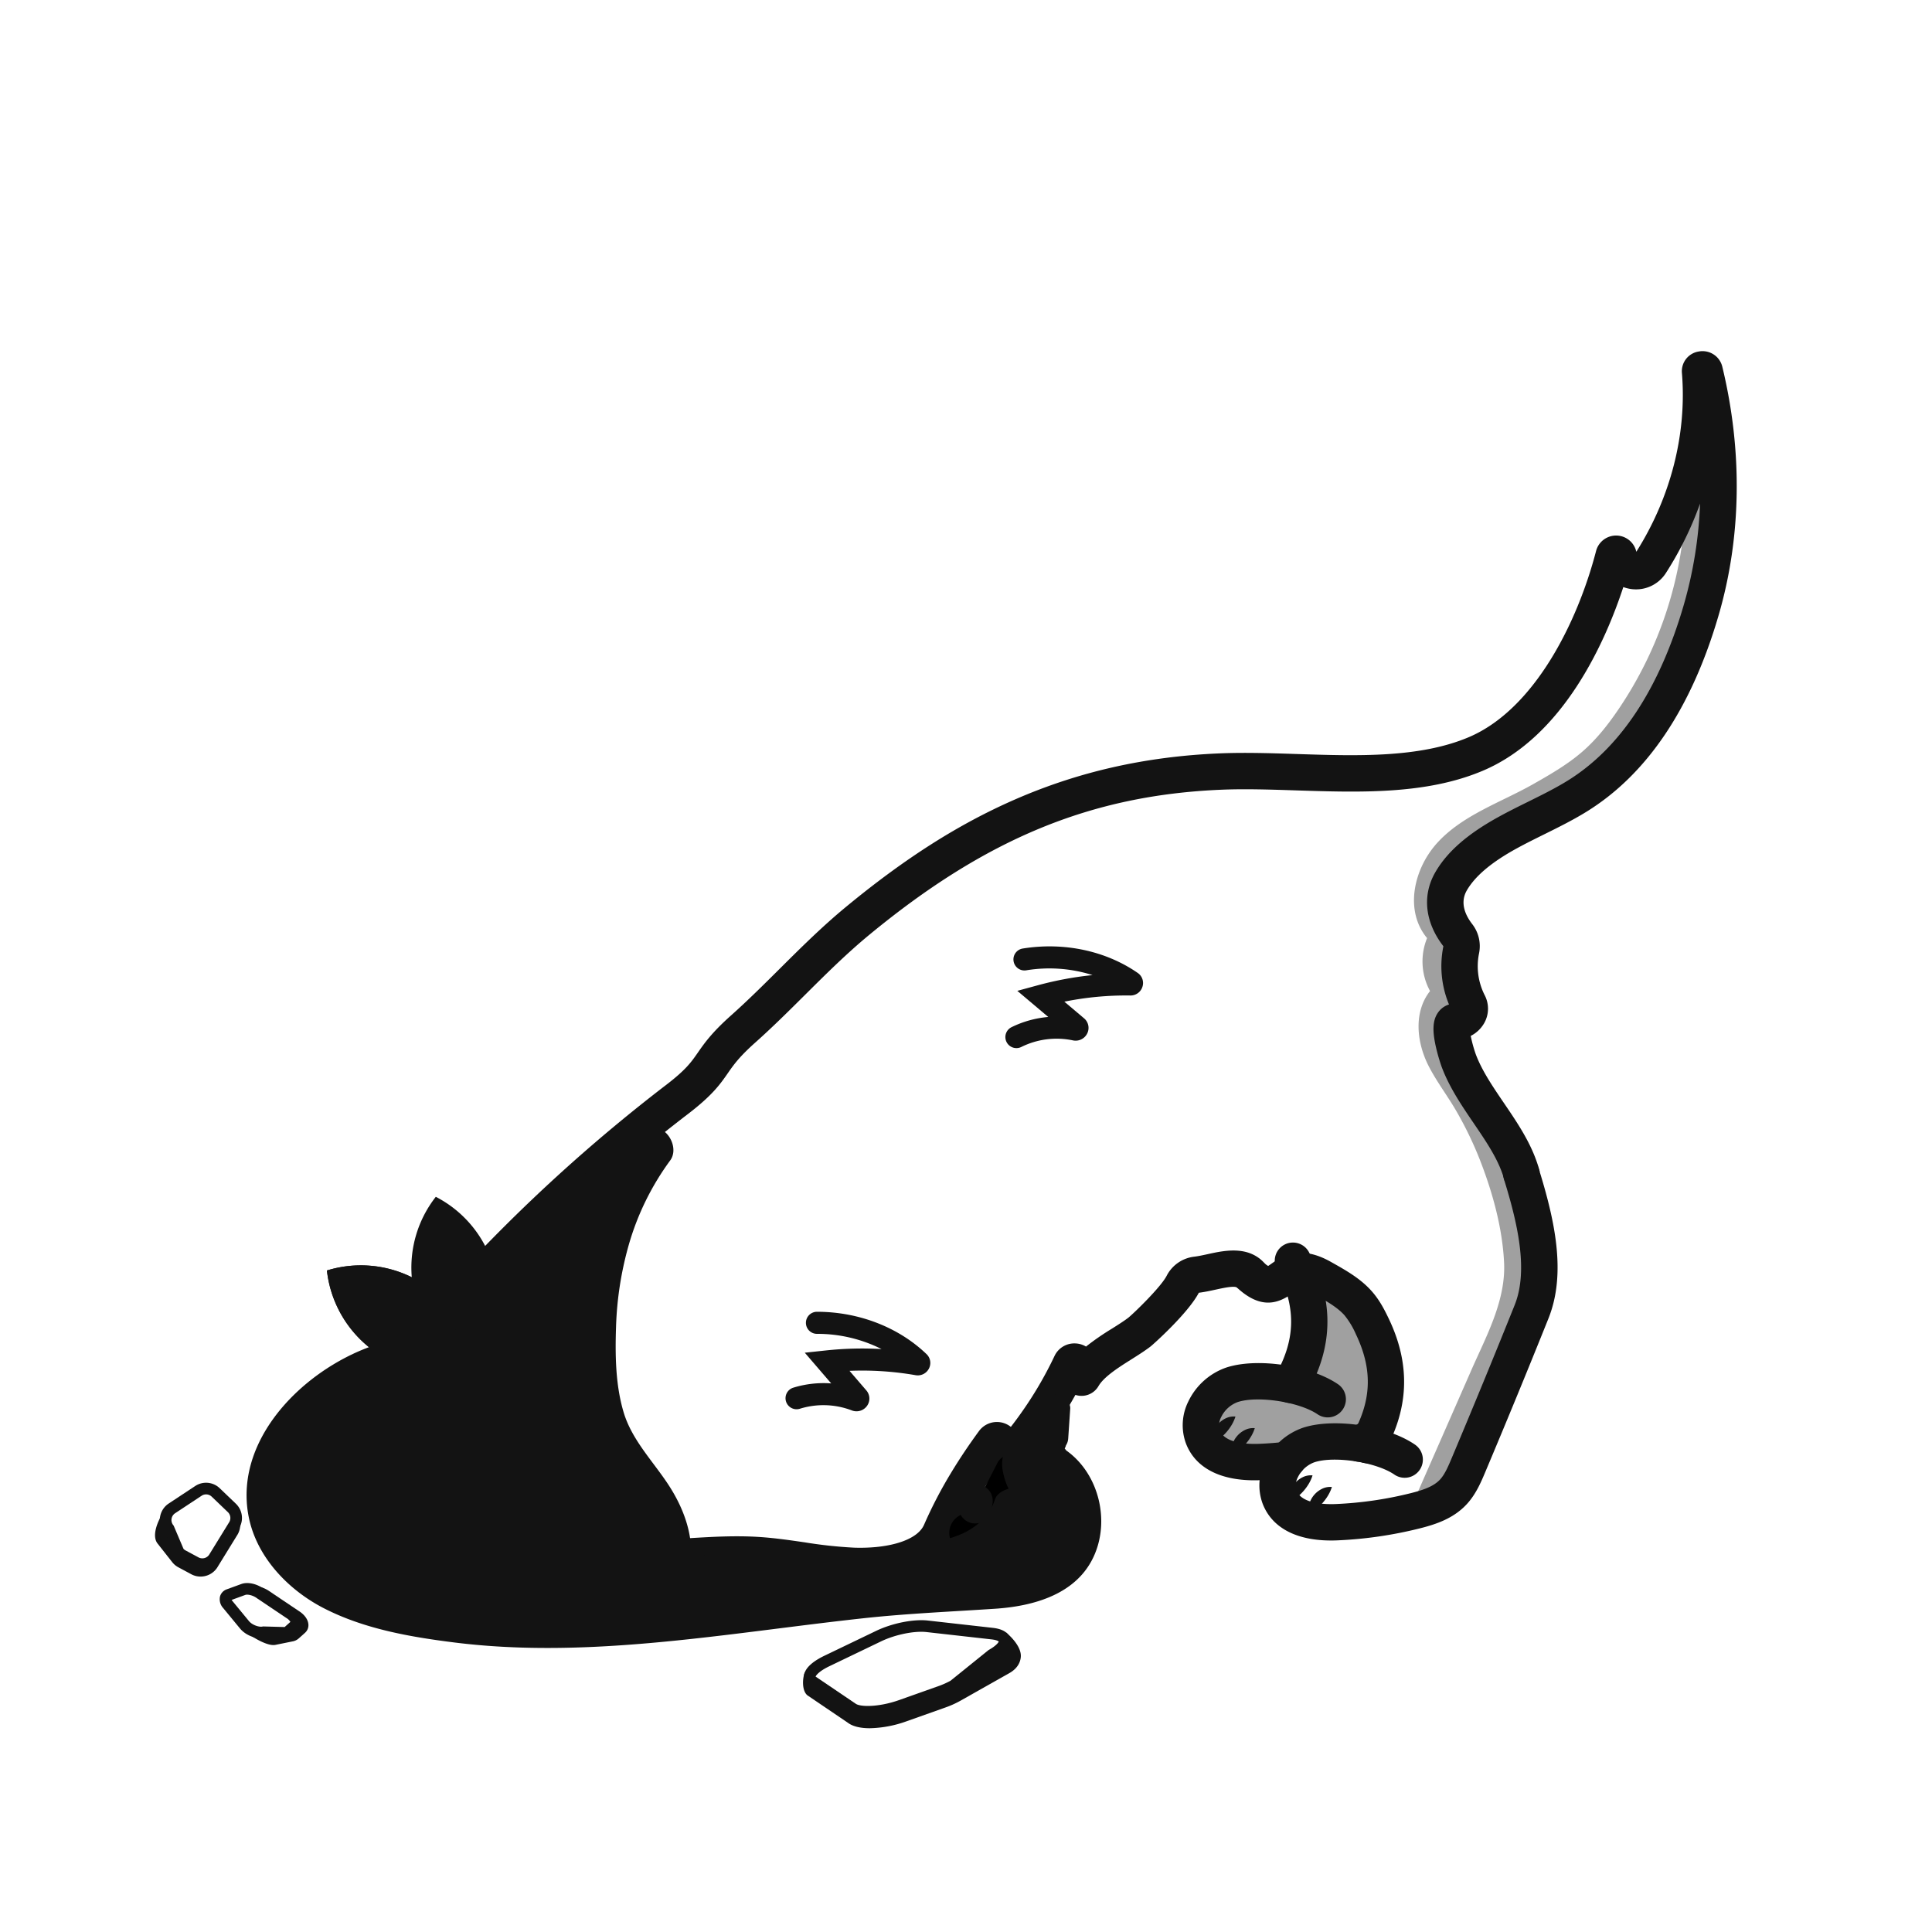 <svg xmlns="http://www.w3.org/2000/svg" width="1000" height="1000" viewBox="0 0 1000 1000">
  <g>
    <g>
      <path d="M231.738,675.448a43.419,43.419,0,0,1-4.612,5.874,66.307,66.307,0,0,1-5.814,5.286c-4.174,3.5-8.865,7.323-11.8,11.692a8.272,8.272,0,0,1,2.026,8.043,8.539,8.539,0,0,0-.227,1.666q-2.357-.7-4.678-1.62a59.6,59.6,0,0,1-9.245-4.6c-.551-.33-1.088-.673-1.631-1.025A59.431,59.431,0,0,1,169.213,657.6a59.455,59.455,0,0,1,43.925,3.5,61.131,61.131,0,0,1,6.25,3.585A59.582,59.582,0,0,1,231.738,675.448Z" fill="#232020"/>
      <path d="M231.738,675.448a43.419,43.419,0,0,1-4.612,5.874,66.307,66.307,0,0,1-5.814,5.286c-4.174,3.5-8.865,7.323-11.8,11.692a8.272,8.272,0,0,1,2.026,8.043,8.539,8.539,0,0,0-.227,1.666q-2.357-.7-4.678-1.62a59.6,59.6,0,0,1-9.245-4.6c-.551-.33-1.088-.673-1.631-1.025A59.431,59.431,0,0,1,169.213,657.6a59.455,59.455,0,0,1,43.925,3.5,61.131,61.131,0,0,1,6.25,3.585A59.582,59.582,0,0,1,231.738,675.448Z" fill="#131313"/>
      <path d="M253.774,650.775a67.429,67.429,0,0,1-10.461,5.616,12.655,12.655,0,0,0-7.383,9.189,28.382,28.382,0,0,1-4.192,9.868,43.419,43.419,0,0,1-4.612,5.874,66.307,66.307,0,0,1-5.814,5.286,59.4,59.4,0,0,1-7-17.739,60.237,60.237,0,0,1-1.178-7.774,59.426,59.426,0,0,1,12.438-41.628A59.444,59.444,0,0,1,253.774,650.775Z" fill="#131313"/>
    </g>
    <path d="M443.328,730.487a6.713,6.713,0,0,1-2.482-.477,41.114,41.114,0,0,0-26.859-.84,5.712,5.712,0,1,1-3.371-10.916,53.55,53.55,0,0,1,19.611-2.207l-13.668-15.889L427.377,699a176.359,176.359,0,0,1,28.913-.724,73.82,73.82,0,0,0-33.405-7.876c-.034,0-.072,0-.1,0a5.713,5.713,0,0,1-.007-11.425h.107c21.539,0,42.2,7.989,56.7,21.929a6.289,6.289,0,0,1,1.249,7.421,6.486,6.486,0,0,1-6.941,3.468,161.1,161.1,0,0,0-34.19-2.249l8.72,10.136a6.47,6.47,0,0,1,.353,7.992A6.686,6.686,0,0,1,443.328,730.487Z" fill="#131313"/>
    <path d="M526.1,542.5a5.713,5.713,0,0,1-2.533-10.836,53.6,53.6,0,0,1,19.016-5.285L526.565,512.86l10.5-2.856A176.253,176.253,0,0,1,565.5,504.71a73.843,73.843,0,0,0-34.323-2.472,5.712,5.712,0,1,1-1.824-11.278c21.3-3.444,43.01,1.17,59.566,12.656a6.29,6.29,0,0,1,2.41,7.129,6.449,6.449,0,0,1-6.308,4.523,161.139,161.139,0,0,0-34.111,3.194l10.214,8.627a6.468,6.468,0,0,1,1.613,7.837,6.687,6.687,0,0,1-7.462,3.562,41.117,41.117,0,0,0-26.651,3.424A5.681,5.681,0,0,1,526.1,542.5Z" fill="#131313"/>
    <path d="M872.472,259.507a202.02,202.02,0,0,1-34.964,107.941c-5.48,8.042-11.534,15.68-18.981,22.031-7.58,6.466-16.446,11.568-25.1,16.467-16.623,9.41-36.382,15.88-49.5,30.309-12.048,13.252-17.215,34.922-5.274,49.305a32.031,32.031,0,0,0,1.531,27.4c-8.543,10.845-7.067,26.44-.674,38.91,4.163,8.121,9.815,15.435,14.358,23.35a187.111,187.111,0,0,1,11.891,24.537c6.664,16.934,11.853,35.478,12.748,53.714.968,19.727-9.24,38.153-16.957,55.732q-14.051,32.01-28.1,64.021c-2.43,5.537.284,12.863,7.34,12.691l2.51-.062c6.534-.16,9.17-6.262,7.887-11.082l21.142-48.162c7.847-17.877,17.943-36.173,21.735-55.44,3.6-18.275-.225-37.612-5.081-55.349a210.753,210.753,0,0,0-20.868-49.864c-4.855-8.374-11.468-16.2-15.156-25.177-2.235-5.443-3.573-13.979,1.311-18.429,5.209-1.918,8.7-8.822,3.553-13.867a14.951,14.951,0,0,1-2.274-18.78,8.9,8.9,0,0,0,1.023-2.356c1.4-3.133,1.126-7.258-1.634-9.508-13.288-10.836-2.8-27.981,8-36.047,7.37-5.5,15.962-9.292,24.164-13.378,9.208-4.587,18.21-9.582,26.91-15.061,16.706-10.523,29.307-23.835,40.083-40.236a217.618,217.618,0,0,0,35.383-113.613C889.77,248.649,872.77,248.656,872.472,259.507Z" fill="#131313" opacity="0.4"/>
    <path d="M712.684,706.072c-1.051-3.426-2.32-6.808-3.241-10.262-.194-.709-.352-1.424-.513-2.139-.022-.237-.053-.546-.1-.959a22.644,22.644,0,0,1,0-2.526l.137-.539c2.135-8.013-2.92-17.383-13.35-19.337-9.655-1.808-21.222,2.389-23.511,10.979-2.271,8.523-1.431,16.653,1.114,25.07.743,2.459,1.6,4.894,2.378,7.346-3.555.85-7.128,1.65-10.728,2.358q-6.029,1.185-12.126,2.112c-2.033.308-4.074.568-6.111.856-2,.234-2.546.307-1.673.223-.4.042-.8.079-1.205.119a23.161,23.161,0,0,0-2.755-.182c-10,0-19.575,7.23-19.113,15.719a15.6,15.6,0,0,0,5.447,10.807,17.414,17.414,0,0,0,14.143,5.321c11.282-1.077,22.5-2.481,33.555-4.659,9.711-1.914,21.769-3.85,30.284-8.284C718.886,731.03,716.005,716.9,712.684,706.072Z" fill="#131313" opacity="0.4"/>
    <g>
      <path d="M688.948,797.36c-18.222,0-30.747-6.743-35.451-19.181a27.38,27.38,0,0,1,1.254-21.577A34.175,34.175,0,0,1,674.3,739.041c15.951-5.32,43.592-1.21,57.992,8.625a9.41,9.41,0,1,1-10.613,15.541c-9.44-6.448-31.119-9.753-41.423-6.314a15.444,15.444,0,0,0-8.508,7.786,8.864,8.864,0,0,0-.649,6.844c2.634,6.96,15.123,7.187,20.374,6.962a194.172,194.172,0,0,0,38.685-5.616c6.821-1.706,12.033-3.578,15.295-7.171,2.445-2.691,4.217-6.893,5.932-10.958,11.023-26.129,22-52.807,32.619-79.293,7.289-18.175,1.262-43.162-5.594-65.207a9.41,9.41,0,0,1,17.97-5.589c8.233,26.471,14.548,54.218,5.091,77.8-10.663,26.589-21.681,53.371-32.746,79.6-2.11,5-4.737,11.228-9.341,16.3-6.823,7.514-15.886,10.58-24.662,12.775a213.06,213.06,0,0,1-42.441,6.161C691.15,797.336,690.037,797.36,688.948,797.36Z" fill="#131313"/>
      <path d="M707.808,757.4a9.412,9.412,0,0,1-8.147-14.1c10.329-17.95,11-34.178,2.191-52.618a42.153,42.153,0,0,0-5.958-9.91c-3.69-4.157-9.543-7.447-15.739-10.93l-.6-.337c-5.938-3.34-7.016-2.578-10.586-.054-7.279,5.15-16.446,8.758-29.26-3.513a9.41,9.41,0,0,1,13.018-13.591,18.714,18.714,0,0,0,3.659,2.912c.5-.311,1.176-.79,1.715-1.171,5.02-3.551,14.363-10.163,30.681-.986l.594.335c7.278,4.091,14.8,8.322,20.592,14.843,4.067,4.583,6.609,9.57,8.862,14.287,11.446,23.948,10.511,46.884-2.859,70.118A9.406,9.406,0,0,1,707.808,757.4Z" fill="#131313"/>
    </g>
    <g>
      <path d="M703.726,756.626a9.411,9.411,0,0,1-3.9-17.979,19.307,19.307,0,0,0,4.536-2.78,9.409,9.409,0,0,1,12.144,14.376,37.721,37.721,0,0,1-8.9,5.538A9.362,9.362,0,0,1,703.726,756.626Z" fill="#131313"/>
      <path d="M649.222,766.2c-18.193,0-30.713-6.742-35.418-19.18a27.411,27.411,0,0,1,1.266-21.6,34.152,34.152,0,0,1,19.546-17.543c15.939-5.319,43.582-1.208,57.986,8.63a9.41,9.41,0,0,1-10.615,15.54c-9.441-6.449-31.117-9.755-41.419-6.317a15.424,15.424,0,0,0-8.5,7.776,8.882,8.882,0,0,0-.655,6.859c2.633,6.962,15.133,7.184,20.376,6.956,4.508-.186,9.079-.546,13.6-1.069a9.41,9.41,0,1,1,2.16,18.7c-4.979.576-10.014.972-14.965,1.177Q650.873,766.2,649.222,766.2Z" fill="#131313"/>
      <path d="M668.118,726.237a9.412,9.412,0,0,1-8.148-14.1c10.328-17.951,11-34.179,2.191-52.618-.44-.929-.883-1.823-1.336-2.718a9.409,9.409,0,1,1,16.789-8.5c.529,1.046,1.047,2.091,1.542,3.137,11.429,23.913,10.5,46.849-2.873,70.085A9.408,9.408,0,0,1,668.118,726.237Z" fill="#131313"/>
    </g>
    <path d="M445.2,819.936c-1.273,0-2.481-.022-3.61-.057a250.176,250.176,0,0,1-27.965-2.977c-7.552-1.1-14.686-2.13-21.921-2.6-11.438-.733-22.862-.029-34.957.718-7.874.485-16.016.987-24.155,1.053-37.681.336-71.766-9.112-95.969-26.569-29.183-21.04-42.371-54.263-32.814-82.671a70.278,70.278,0,0,1,4.931-11.175,105.816,105.816,0,0,1,9.649-14.486c3.75-4.85,7.76-9.406,11.531-13.6,2.2-2.455,4.534-5.022,6.933-7.62A856.406,856.406,0,0,1,344.9,561.471c10.169-7.811,12.864-11.687,16.276-16.6,3.375-4.855,7.2-10.357,17.177-19.251,8.666-7.721,17.041-16.051,25.14-24.106,10.855-10.8,22.08-21.962,34.472-32.18,30.447-25.111,58.149-42.726,87.179-55.434,33.063-14.473,67.691-22.3,105.865-23.939,13.075-.564,27.044-.109,40.553.329,31.039,1.009,63.135,2.047,88.542-8.67,33.955-14.319,56.384-59.264,66.053-96.551a10.719,10.719,0,0,1,20.8.526c17.836-28.2,26.206-61.036,23.6-92.594a10.334,10.334,0,0,1,8.743-11.069,10.527,10.527,0,0,1,12.132,7.746c10.616,43.821,9.946,88.377-1.921,128.925-14.057,48.092-37.086,82.278-68.444,101.606-7.071,4.356-14.569,8.066-21.819,11.655-4.822,2.386-9.806,4.852-14.463,7.42-12.833,7.065-21.179,14.1-25.52,21.513-3.843,6.562-.626,13.143,2.75,17.508a18.615,18.615,0,0,1,3.515,15.266,33.069,33.069,0,0,0,3.022,21.683,15.109,15.109,0,0,1-.366,14.368,16.755,16.755,0,0,1-6.942,6.567,72.843,72.843,0,0,0,2.571,9.382c2.442,6.579,6.364,12.943,9.878,18.3,1.532,2.339,3.165,4.74,4.744,7.061,7.42,10.909,15.094,22.189,18.527,35.475l-18.22,4.709c-2.615-10.117-9.052-19.58-15.867-29.6-1.625-2.389-3.305-4.859-4.923-7.33-4.087-6.229-8.687-13.729-11.785-22.073a95.3,95.3,0,0,1-2.973-10.337c-1.878-8.318-1.61-13.508.9-17.355A10.946,10.946,0,0,1,750,519.914a51.683,51.683,0,0,1-2.907-30.132c-9.617-12.463-11.1-26.487-4.071-38.49,6.189-10.567,16.572-19.619,32.678-28.486,5.016-2.766,10.192-5.327,15.2-7.8,7.183-3.555,13.968-6.913,20.3-10.81,27.269-16.807,47.543-47.38,60.255-90.868a217.9,217.9,0,0,0,8.49-52.67A176.476,176.476,0,0,1,862.329,296.5a18.358,18.358,0,0,1-19.807,8.055,19.006,19.006,0,0,1-2.3-.686c-9.17,27.945-30.809,77.39-72.808,95.1-29.207,12.322-63.4,11.213-96.465,10.14-13.764-.447-26.762-.868-39.136-.336-67.158,2.877-121.551,25.334-181.877,75.09-11.717,9.661-22.625,20.51-33.175,31-8.279,8.235-16.84,16.75-25.89,24.813-8.315,7.413-11.2,11.557-14.247,15.944-3.823,5.5-7.776,11.185-20.264,20.779a837.6,837.6,0,0,0-105.671,96.312c-2.34,2.534-4.611,5.032-6.758,7.428-3.54,3.94-7.275,8.181-10.672,12.575a87.4,87.4,0,0,0-7.98,11.931,51.8,51.8,0,0,0-3.634,8.2c-6.907,20.532,3.536,45.21,25.989,61.4,20.979,15.131,51.123,23.31,84.8,23.015,7.64-.062,15.527-.548,23.154-1.019,12.143-.749,24.7-1.522,37.325-.713,7.987.517,15.828,1.654,23.412,2.754a232.435,232.435,0,0,0,25.864,2.791c16.159.511,29.351-3.031,34.455-9.238a10.824,10.824,0,0,0,1.685-2.715A226.858,226.858,0,0,1,492.2,762.443c4.3-7.135,9.214-14.489,14.613-21.85a11.524,11.524,0,0,1,16.4-2.042l.007-.008c1.769-2.285,3.315-4.363,4.743-6.374a195.214,195.214,0,0,0,17.9-30.416,11.334,11.334,0,0,1,10.727-6.4,11.524,11.524,0,0,1,5.527,1.628,132.481,132.481,0,0,1,13.427-9.279c3.153-1.991,6.132-3.871,8.458-5.641,3.036-2.475,16.8-15.8,19.848-21.689a18.414,18.414,0,0,1,14.208-9.908c2.171-.251,4.608-.784,7.186-1.349,9.1-1.993,22.863-5,31.166,7.124l-15.528,10.632c-1.056-1.541-5.681-.671-11.615.628-2.827.619-5.748,1.258-8.756,1.625-5.6,10.677-23.681,26.821-25.039,27.857-3,2.29-6.344,4.4-9.884,6.635-6.645,4.194-14.177,8.949-17.043,13.884a10.144,10.144,0,0,1-11.518,4.611c-.133-.038-.264-.078-.395-.12a217.976,217.976,0,0,1-13.341,21.1c-1.562,2.2-3.26,4.482-5.173,6.953-1.548,2.011-3,3.838-4.434,5.562a14.7,14.7,0,0,1-17.178,3.851c-2.94,4.291-5.677,8.539-8.183,12.7A207.946,207.946,0,0,0,495.6,796.589a29.609,29.609,0,0,1-4.468,7.251C479.914,817.485,458.843,819.936,445.2,819.936ZM522,751.706l-.019.028Zm-2.809-8.11-.011.013ZM753.833,538.212l-.036,0ZM844.38,289.757l-.02.078Zm-16-1.26c0,.05.011.1.017.15ZM889.3,191.392c0,.042.007.083.01.125C889.31,191.475,889.307,191.434,889.3,191.392Z" fill="#131313"/>
    <path d="M534.288,753.187c-5.5-2.646-15.15-1.521-17.931,3.867q-6.609,12.807-13.219,25.612c-15.988.732-15.735,21.523.862,21.523a16.852,16.852,0,0,0,3.755-.414c5.524,1.28,12.846-.209,15.21-4.79l16.025-31.05C541.753,762.581,540.94,756.388,534.288,753.187Z"/>
    <path d="M512.7,772.559a8.5,8.5,0,0,0-11.63-3.049,8.416,8.416,0,0,0-3.906,5.079l-.63,3.192a9.084,9.084,0,0,0,.857,6.55,8.5,8.5,0,0,0,11.629,3.049,8.412,8.412,0,0,0,3.906-5.079l.631-3.192A9.085,9.085,0,0,0,512.7,772.559Z" fill="#131313"/>
    <path d="M104.711,812.609A10.135,10.135,0,0,1,99.9,811.4l-6.681-3.588a10.176,10.176,0,0,1-3.2-2.686l-.249-.316-5.118-12.07a10.229,10.229,0,0,1,2.664-14.515l13.712-9.053a10.176,10.176,0,0,1,12.714,1.151l8.352,8a10.242,10.242,0,0,1,1.884,12.318l-.074.128-10.243,16.618A10.265,10.265,0,0,1,104.711,812.609Zm-9.732-10.937a4.176,4.176,0,0,0,1.091.841l6.679,3.588a4.233,4.233,0,0,0,5.688-1.681l.074-.128,10.233-16.6a4.219,4.219,0,0,0-.805-5.019l-8.353-8a4.191,4.191,0,0,0-5.239-.475l-13.711,9.054a4.215,4.215,0,0,0-.989,6.124l.248.316Z" fill="#131313"/>
    <path d="M103.809,816.033A10.137,10.137,0,0,1,99,814.821l-6.68-3.589a10.064,10.064,0,0,1-3.2-2.69l-7.542-9.586c-3.4-4.3.68-12.193,1.533-13.731l5.26,2.916c-1.629,2.94-2.449,6.307-2.04,7.136l7.518,9.55a4.117,4.117,0,0,0,1.309,1.1l6.691,3.6a4.232,4.232,0,0,0,5.69-1.681l.073-.127,10.232-16.6a4.175,4.175,0,0,0,.488-1.911l6.013.046a10.2,10.2,0,0,1-1.261,4.819l-.075.129-10.241,16.62A10.267,10.267,0,0,1,103.809,816.033Z" fill="#131313"/>
    <path d="M147.883,848.182l-11.256-.309c-4.156.651-9.527-1.48-12.406-4.976l-8.668-10.529a6.74,6.74,0,0,1-1.672-6.049,5.525,5.525,0,0,1,3.606-3.73l7.4-2.7c3-1.1,7.228-.355,10.777,1.888l.07.046,15.768,10.6c2.88,1.819,4.693,4.321,4.9,6.82a5.228,5.228,0,0,1-1.743,4.423l-3.278,2.936a6.61,6.61,0,0,1-3.158,1.512Zm-11.739-6.339,11.139.306a.7.7,0,0,0,.108-.049l2.918-2.616a5.892,5.892,0,0,0-2.1-2.023l-15.8-10.625c-2.055-1.288-4.43-1.678-5.462-1.3l-7.06,2.582a3.564,3.564,0,0,0,.308.431l8.668,10.528c1.658,2.014,5.154,3.2,6.943,2.837Zm-16.7-13.555Z" fill="#131313"/>
    <path d="M141.513,851.476c-3.582,0-8.758-3.019-10.962-4.418l3.223-5.078c3.178,2.017,6.622,3.491,7.637,3.491h.035l8.8-1.783a1.188,1.188,0,0,0,.362-.116l2.922-2.619a5.891,5.891,0,0,0-2.095-2.024l-15.84-10.65a9.863,9.863,0,0,0-2.374-1.065l1.715-5.766a16.1,16.1,0,0,1,3.941,1.792l15.843,10.652c2.881,1.821,4.692,4.324,4.9,6.823a5.224,5.224,0,0,1-1.747,4.422l-3.276,2.934a6.543,6.543,0,0,1-3.165,1.513l-8.887,1.8A5.179,5.179,0,0,1,141.513,851.476Zm12.348-10.821h0Z" fill="#131313"/>
    <path d="M449.222,889.007c-4.235,0-7.885-.752-10.14-2.525L418.336,872.44a5.708,5.708,0,0,1-2.187-5.211c.545-4.512,6.017-8.035,10.511-10.2l26.785-12.873c8.322-4,19.345-6.2,26.8-5.367l33.65,3.787c6.6.742,8.527,3.573,8.984,5.817.513,2.525-.437,6.412-7.826,10.647l-19.7,15.894-.216.123a48.524,48.524,0,0,1-7.587,3.393l-20.12,7.138A57.535,57.535,0,0,1,449.222,889.007Zm-27.073-21.215,20.618,13.956c2.213,1.816,11.9,2.007,22.661-1.81l20.119-7.137a43.681,43.681,0,0,0,6.432-2.846l19.692-15.888.216-.122c3.689-2.083,4.866-3.712,5.073-4.3-.272-.225-1.205-.816-3.734-1.1l-33.651-3.787c-6.346-.717-16.243,1.31-23.53,4.812L429.26,862.442C424.009,864.966,422.421,867.1,422.149,867.792Z" fill="#131313"/>
    <path d="M450.172,894.528c-4.636,0-8.744-.847-11.426-2.914l-20.853-14.132c-2.8-2.313-2.66-8.516-1.323-11.889l6.2,5.548,1.236-1.827,21,14.227c1.659,1.142,10.473,1.438,20.625-2.167l20.125-7.141a40.439,40.439,0,0,0,6.309-2.811l25.3-14.28a4.512,4.512,0,0,0,.747-.508,5.76,5.76,0,0,0-1.579-1.935l4.206-9.736c1.385,1.125,8.1,7.039,7.626,12.672-.2,2.412-1.408,5.829-5.982,8.4l-25.292,14.276a50.153,50.153,0,0,1-7.923,3.546L469.045,891A59.475,59.475,0,0,1,450.172,894.528Zm-27.128-23.28,1.972.782a2.4,2.4,0,0,0-.617-2.423Z" fill="#131313"/>
    <path d="M667.529,777.348a9.575,9.575,0,0,1,.25-5.288,12.6,12.6,0,0,1,2.455-4.344,12.477,12.477,0,0,1,3.94-3.061,9.515,9.515,0,0,1,5.2-1,20.193,20.193,0,0,1-2.081,4.555,25.14,25.14,0,0,1-2.513,3.444,25.992,25.992,0,0,1-3.053,2.978A20.529,20.529,0,0,1,667.529,777.348Z" fill="#131313"/>
    <path d="M677.537,783.353a9.578,9.578,0,0,1,.25-5.289,12.585,12.585,0,0,1,2.456-4.343,12.448,12.448,0,0,1,3.939-3.061,9.515,9.515,0,0,1,5.2-1,20.213,20.213,0,0,1-2.081,4.555,25.213,25.213,0,0,1-2.513,3.443,25.92,25.92,0,0,1-3.053,2.979A20.557,20.557,0,0,1,677.537,783.353Z" fill="#131313"/>
    <path d="M627.619,746.9a9.6,9.6,0,0,1,.25-5.289,12.622,12.622,0,0,1,2.456-4.344,12.484,12.484,0,0,1,3.939-3.061,9.517,9.517,0,0,1,5.2-1,20.2,20.2,0,0,1-2.081,4.554,25.056,25.056,0,0,1-2.513,3.444,25.915,25.915,0,0,1-3.053,2.978A20.53,20.53,0,0,1,627.619,746.9Z" fill="#131313"/>
    <path d="M637.628,752.905a9.584,9.584,0,0,1,.249-5.288,12.622,12.622,0,0,1,2.456-4.344,12.47,12.47,0,0,1,3.939-3.061,9.517,9.517,0,0,1,5.2-1,20.193,20.193,0,0,1-2.081,4.555,25.056,25.056,0,0,1-2.513,3.444,25.838,25.838,0,0,1-3.053,2.978A20.547,20.547,0,0,1,637.628,752.905Z" fill="#131313"/>
    <path d="M346.191,768.845c-8.012-12.34-19.02-23.335-23.357-37.7-4.266-14.135-4.469-29.73-3.971-44.379a174.122,174.122,0,0,1,6.542-42.274,137.869,137.869,0,0,1,21.473-43.833c3.68-5.008.838-12.831-4.126-15.734-5.836-3.414-12.045-.894-15.734,4.126A142.213,142.213,0,0,0,316.4,605.94a10.427,10.427,0,0,0-13.68,1.6c-22.225,22.732-47.983,41.8-69.314,65.427-10.67,11.82-20.446,24.821-27.366,39.219-7.659,15.935-11.5,37.617,4.181,50.414a14.59,14.59,0,0,0,5.715,2.774,10.887,10.887,0,0,0,2.968,3.368c3.97,2.966,10.378,3.471,14.276-.056-1.174,3.948-2.206,7.952-3.058,12.024a11.527,11.527,0,0,0,18.7,11.487,10.485,10.485,0,0,0,1.265,1.351c-.387,4.089.808,7.992,4.321,10.617,3.475,2.6,8.948,3.528,12.773.9a37.52,37.52,0,0,0,4.809-3.948c4.164,6.825,15.724,9.241,19.977.417q.615-1.273,1.229-2.549a12.012,12.012,0,0,0,8.661,3.97,12.976,12.976,0,0,0,9.03,4.467c2.584,4.637,8.765,7.312,13.811,5.491a12.069,12.069,0,0,0,8.741-.448c-.7,12.232,18.857,16.645,22.648,3.367C360.747,799.487,355.159,782.656,346.191,768.845Z" fill="#131313"/>
    <path d="M551.886,750.755a11.665,11.665,0,0,0-.8-1.015,6.578,6.578,0,0,0,.652-1.613,7.5,7.5,0,0,0,1.162-3.507l1.041-15.43c.278-4.121-4.466-7.635-9.283-7.635-5.258,0-9,3.5-9.284,7.635q-.291,4.309-.582,8.62a19.014,19.014,0,0,0-5.184,2.025,21.526,21.526,0,0,0-9.578,10.887,19.7,19.7,0,0,0-1.2,9.342c.033.234.066.458.1.692a36.9,36.9,0,0,0,3.1,9.809c-3.408,1-6.193,2.892-7.078,5.641-2.283,7.1-8.038,13.5-16.644,17.506a50.979,50.979,0,0,1-14.395,4.1c-8.563,10.411-26.9,13.142-42.027,12.666-16.677-.539-32.94-4.483-49.573-5.56-19.9-1.276-39.843,1.589-59.8,1.751-32.481.279-65.966-7.177-90.388-24.791-23.12-16.669-36.565-43.27-30.583-67.9a10.663,10.663,0,0,0,3.271-9.4q1.011-2.235,2.193-4.415c.83-1.528,1.738-3.028,2.679-4.517a36.821,36.821,0,0,0,14.4-5.586c.072.033.142.07.215.1,6.235-8.386,8.85-18.241,6.4-27.709s-9.519-16.817-19.04-21.125c-6.235,8.386-8.85,18.241-6.4,27.709.088.34.195.671.294,1.006-.392-.148-.782-.3-1.183-.431-9.292-3.054-19.294-1.077-28.063,4.607,3.436,9.112,9.648,16.264,18,19.667a12.337,12.337,0,0,0-3.682.384c-38.093,9.677-80.251,47.689-71.942,90.63,4.064,21,20.493,38.063,39.012,47.56,20.782,10.658,44.44,14.793,67.394,17.675,46.775,5.871,94.038,1.711,140.625-3.865,23.64-2.83,47.234-6.048,70.9-8.632,22.841-2.494,45.648-3.439,68.548-4.962,22.25-1.48,45.987-8.916,53.027-32.592C573.455,782.372,567.015,761.442,551.886,750.755Z" fill="#131313"/>
  </g>
</svg>
